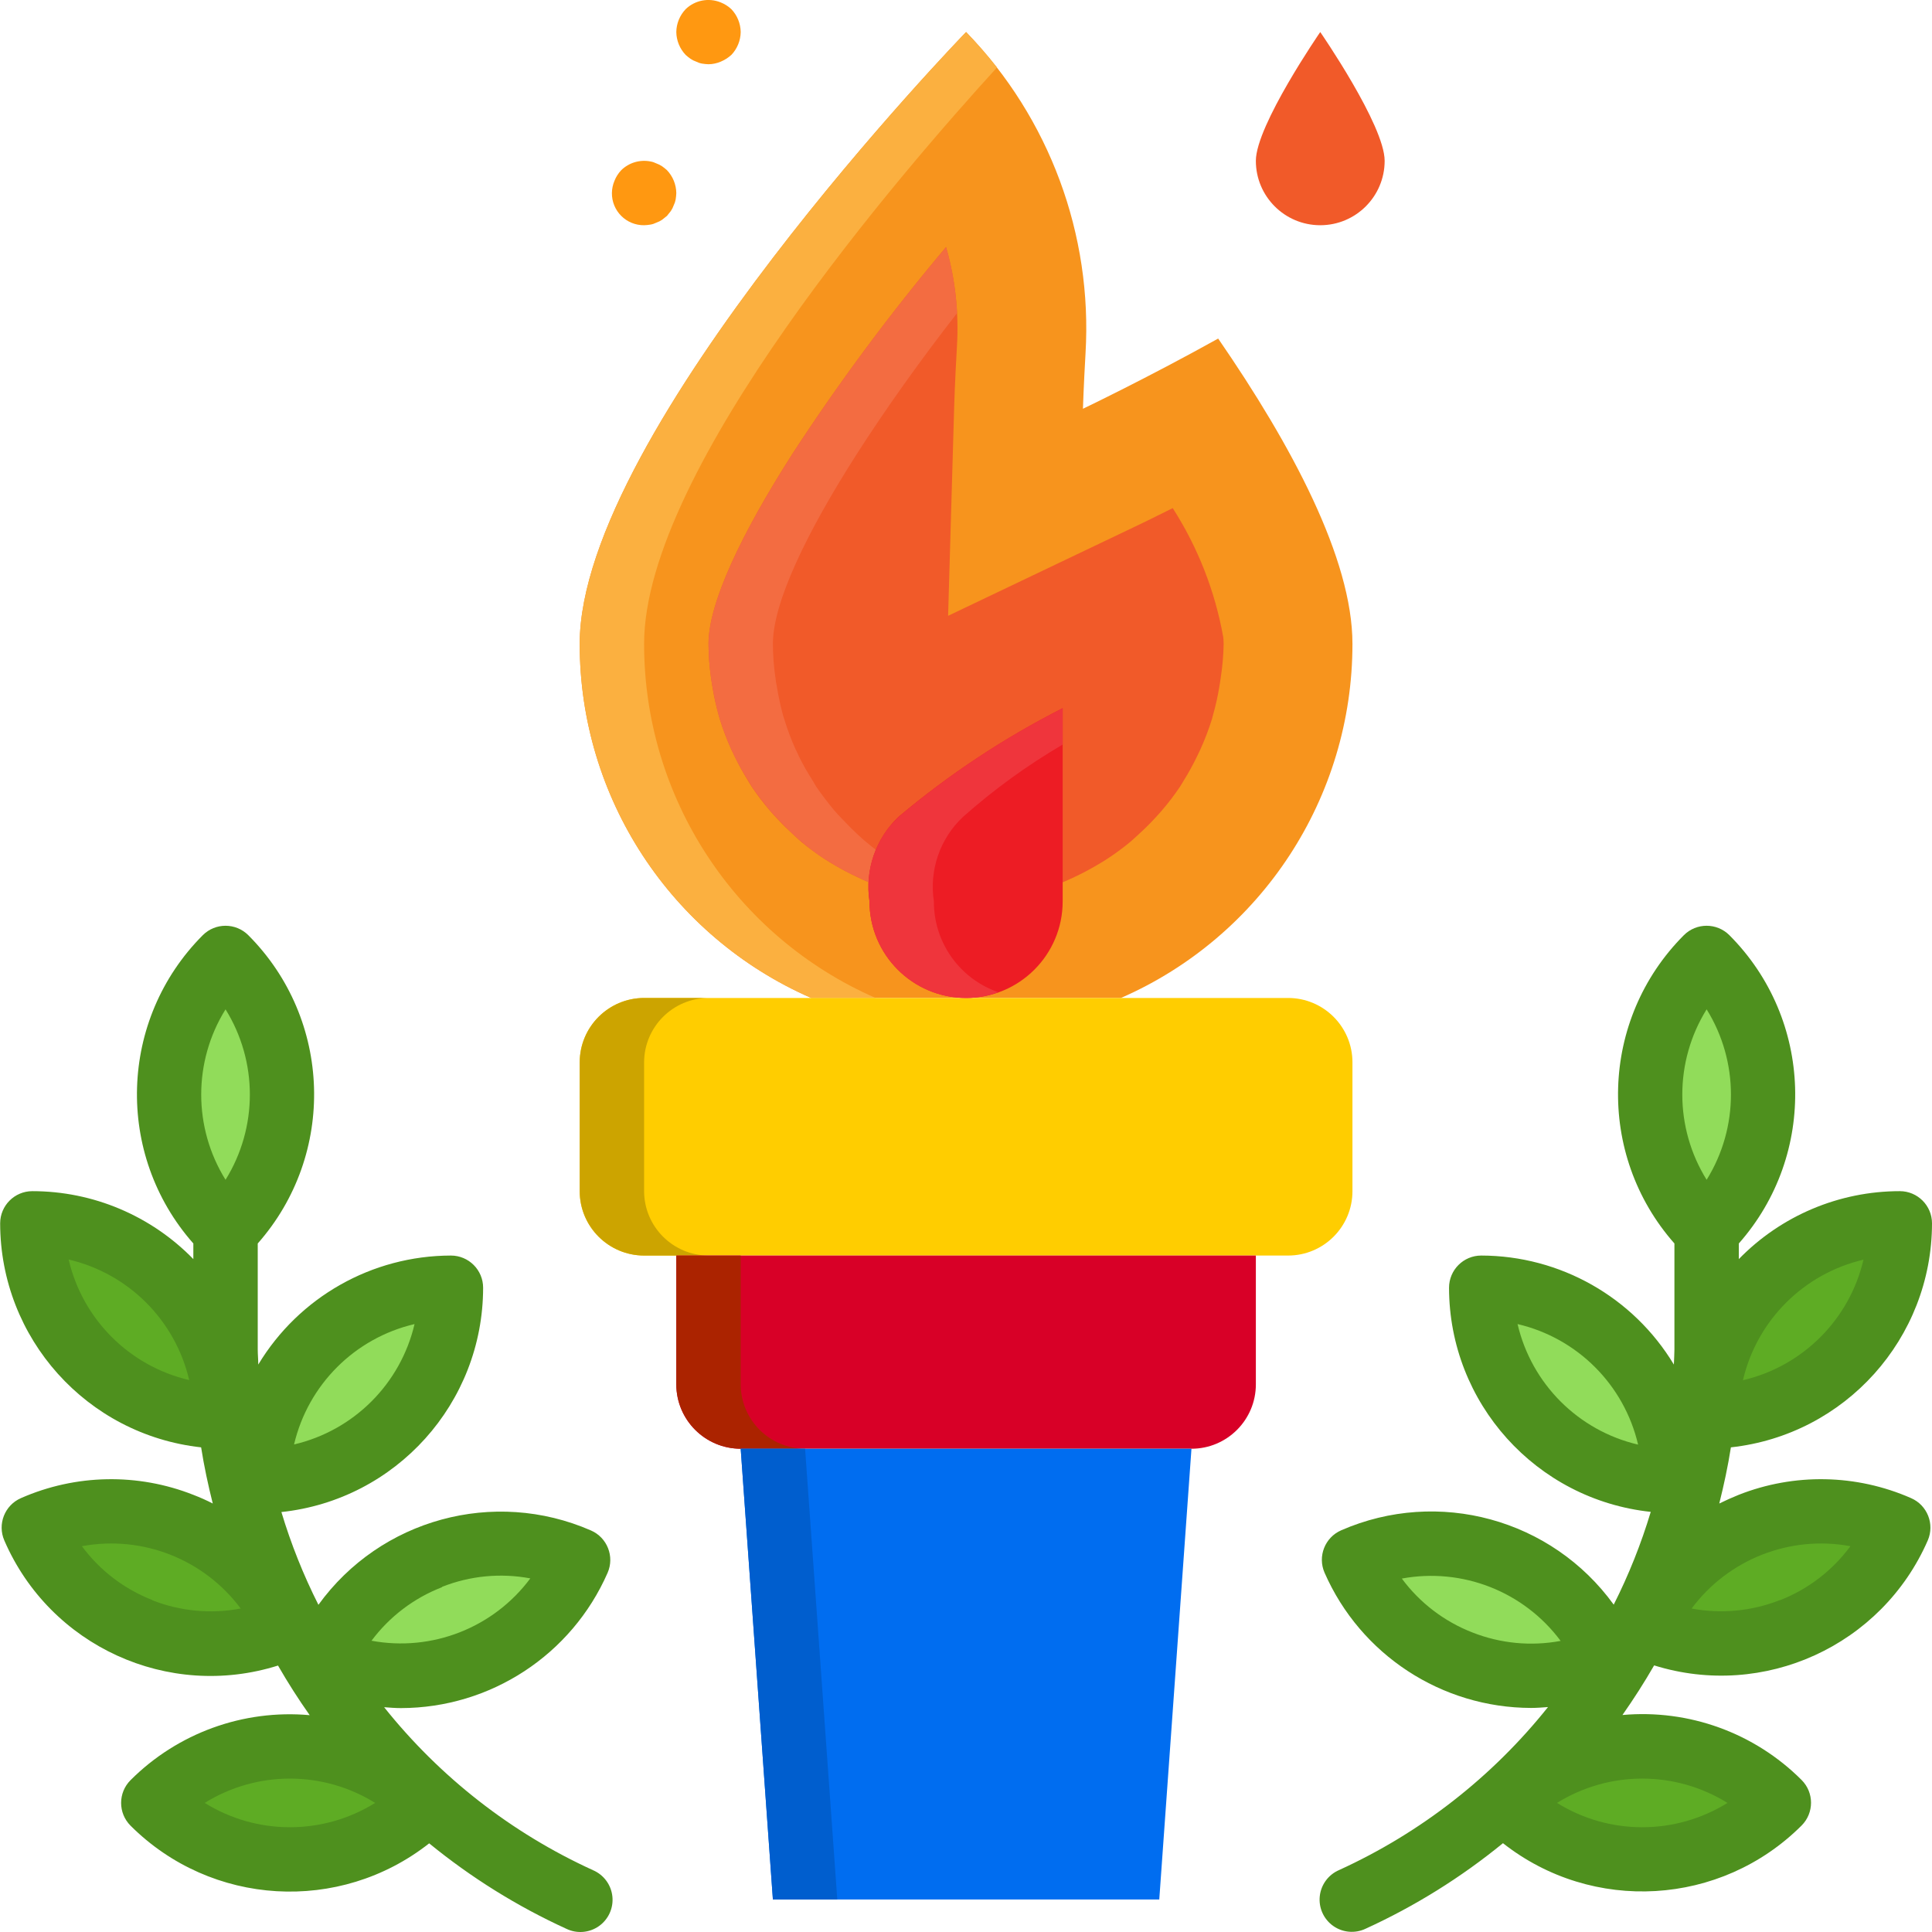 <svg height="480pt" viewBox="0 0 480 480.036" width="480pt" xmlns="http://www.w3.org/2000/svg"><path d="m336.02 159.961c.02 38.16-22.562 72.707-57.523 88h-76.957c-34.961-15.293-57.539-49.84-57.52-88 0-53.039 96-152 96-152l.16.16c20.562 21.254 31.27 50.16 29.52 79.68-.48 8.32-.641 13.762-.641 13.762s15.758-7.52 33.598-17.441c18.242 26.48 33.363 54.719 33.363 75.84zm0 0" fill="#f7941d"/><path d="m247.699 16.762c-23.121 25.359-87.68 99.68-87.68 143.199-.02 38.16 22.559 72.707 57.52 88h-16c-34.961-15.293-57.539-49.84-57.52-88 0-53.039 96-152 96-152l.16.16c2.637 2.801 5.199 5.68 7.52 8.641zm0 0" fill="#fbb040"/><path d="m144.02 263.961v32c0 8.836 7.16 16 16 16h160c8.836 0 16-7.164 16-16v-32c0-8.836-7.164-16-16-16h-160c-8.84 0-16 7.164-16 16zm0 0" fill="#ffcd00"/><path d="m176.02 311.961h-16c-8.828-.027-15.977-7.172-16-16v-32c.023-8.824 7.172-15.973 16-16h16c-8.828.027-15.977 7.176-16 16v32c.023 8.828 7.172 15.973 16 16zm0 0" fill="#cca400"/><path d="m168.02 343.961c0 8.836 7.16 16 16 16h112c8.836 0 16-7.164 16-16v-32h-144zm0 0" fill="#d80027"/><path d="m200.02 359.961h-16c-8.828-.027-15.977-7.172-16-16v-32h16v32c.023 8.828 7.172 15.973 16 16zm0 0" fill="#ab2300"/><path d="m424.02 351.961c26.508 0 48-21.488 48-48-26.512 0-48 21.492-48 48zm0 0" fill="#5eac24"/><path d="m368.02 319.961c0 26.512 21.488 48 48 48 0-26.508-21.492-48-48-48zm0 0" fill="#91dc5a"/><path d="m471.609 379.562c-24.301-10.609-52.598.496-63.199 24.801 24.301 10.605 52.598-.5 63.199-24.801zm0 0" fill="#5eac24"/><path d="m336.426 387.562c10.602 24.301 38.898 35.406 63.199 24.801-10.602-24.305-38.898-35.41-63.199-24.801zm0 0" fill="#91dc5a"/><path d="m374.074 447.961c18.746 18.75 49.141 18.75 67.887 0-18.746-18.75-49.141-18.75-67.887 0zm0 0" fill="#5eac24"/><path d="m424.02 238.016c-18.75 18.746-18.75 49.145 0 67.891 18.746-18.746 18.746-49.145 0-67.891zm0 0" fill="#91dc5a"/><path d="m8.02 303.961c0 26.512 21.488 48 48 48 0-26.508-21.492-48-48-48zm0 0" fill="#5eac24"/><path d="m64.02 367.961c26.508 0 48-21.488 48-48-26.512 0-48 21.492-48 48zm0 0" fill="#91dc5a"/><path d="m8.426 379.562c10.602 24.301 38.898 35.406 63.199 24.801-10.602-24.305-38.898-35.41-63.199-24.801zm0 0" fill="#5eac24"/><path d="m80.426 412.363c24.301 10.605 52.598-.5 63.199-24.801-24.301-10.609-52.598.496-63.199 24.801zm0 0" fill="#91dc5a"/><path d="m105.961 447.961c-18.746-18.75-49.141-18.75-67.887 0 18.746 18.75 49.141 18.75 67.887 0zm0 0" fill="#5eac24"/><path d="m56.02 305.906c18.746-18.746 18.746-49.145 0-67.891-18.75 18.746-18.75 49.145 0 67.891zm0 0" fill="#91dc5a"/><path d="m312.02 39.961c0 8.836 7.16 16 16 16 8.836 0 16-7.164 16-16 0-8.84-16-32-16-32s-16 23.199-16 32zm0 0" fill="#f15a29"/><path d="m288.02 471.961h-96l-8-112h112zm0 0" fill="#006df0"/><path d="m208.02 471.961h-16l-8-112h16zm0 0" fill="#005ece"/><path d="m303.938 158.426c-2.023-11.449-6.297-22.387-12.574-32.176-5.023 2.52-8.227 4.047-8.52 4.191l-47.289 22.566 1.52-52.383s.047-1.672.168-4.52c.105-2.527.273-5.984.512-10.145.492-8.285-.426-16.594-2.711-24.574-13.762 16.328-26.508 33.484-38.168 51.375-12.641 19.777-20.855 37.008-20.855 47.199.016 2.828.227 5.648.621 8.449.09.688.203 1.367.312 2.039.406 2.504.957 4.984 1.656 7.426.066.238.113.488.184.719.812 2.613 1.785 5.172 2.922 7.664.277.617.582 1.215.879 1.824.961 1.992 2.031 3.93 3.199 5.809.312.504.594 1.031.922 1.52 1.406 2.098 2.938 4.109 4.582 6.023.609.719 1.258 1.398 1.891 2.09 1.258 1.344 2.57 2.633 3.934 3.871.664.59 1.297 1.223 1.984 1.801 1.887 1.555 3.863 3 5.914 4.336.797.535 1.672 1.023 2.52 1.527 1.695 1 3.445 1.926 5.246 2.773 1.047.488 2.082.984 3.16 1.418 15.387 6.262 32.613 6.262 48 0 1.09-.441 2.145-.938 3.199-1.434 1.797-.848 3.547-1.773 5.25-2.773.848-.504 1.695-.992 2.52-1.531 2.051-1.332 4.023-2.777 5.91-4.336.691-.574 1.32-1.207 1.984-1.797 1.371-1.238 2.684-2.531 3.938-3.875.633-.688 1.281-1.367 1.887-2.086 1.648-1.914 3.18-3.926 4.586-6.023.328-.488.605-1.016.918-1.52 1.172-1.879 2.238-3.816 3.203-5.809.293-.609.598-1.207.879-1.824 1.133-2.492 2.109-5.051 2.918-7.664.074-.234.121-.48.184-.719.699-2.441 1.254-4.922 1.656-7.426.113-.672.227-1.352.312-2.039.434-2.793.676-5.609.73-8.434 0-.52-.066-1.016-.082-1.535zm0 0" fill="#f15a29"/><path d="m231.938 219.242c5.141 2.121 10.555 3.523 16.082 4.16-2.648.387-5.324.574-8 .559-8.258.004-16.438-1.598-24.082-4.719-1.07-.414-2.109-.895-3.121-1.441-1.84-.801-3.52-1.758-5.277-2.719-.801-.559-1.68-1.039-2.48-1.52-2.07-1.332-4.051-2.801-5.922-4.402-.719-.559-1.359-1.199-2-1.758-1.359-1.281-2.641-2.562-3.918-3.922-.641-.641-1.281-1.359-1.922-2.078-1.598-1.922-3.117-3.922-4.559-6-.32-.48-.559-1.039-.879-1.52-1.203-1.859-2.297-3.781-3.281-5.762-.32-.641-.559-1.281-.879-1.84-1.125-2.496-2.09-5.059-2.883-7.68l-.238-.719c-.664-2.453-1.199-4.934-1.602-7.441-.145-.66-.25-1.328-.32-2-.414-2.809-.629-5.641-.637-8.48 0-10.16 8.238-27.438 20.879-47.199 11.648-17.891 24.391-35.043 38.16-51.359 1.547 5.34 2.457 10.844 2.719 16.398-9.281 11.922-17.758 23.84-24.879 34.961-12.641 19.762-20.879 37.039-20.879 47.199.008 2.84.223 5.672.637 8.48.07.672.176 1.34.32 2 .402 2.508.938 4.988 1.602 7.441l.238.719c.793 2.621 1.758 5.184 2.883 7.68.32.559.559 1.199.879 1.84.984 1.98 2.078 3.902 3.281 5.762.32.48.559 1.039.879 1.52 1.441 2.078 2.961 4.078 4.559 6 .641.719 1.281 1.438 1.922 2.078 1.277 1.359 2.559 2.641 3.918 3.922.641.559 1.281 1.199 2 1.758 1.871 1.602 3.852 3.07 5.922 4.402.801.48 1.68.961 2.48 1.52 1.758.961 3.438 1.918 5.277 2.719 1.012.547 2.051 1.027 3.121 1.441zm0 0" fill="#f36c41"/><path d="m264.02 223.961v-48c-14.59 7.406-28.281 16.465-40.801 27-5.68 5.41-8.363 13.246-7.199 21 0 13.254 10.742 24 24 24 13.254 0 24-10.746 24-24zm0 0" fill="#ed1c24"/><path d="m239.219 203c-5.699 5.383-8.391 13.215-7.199 20.961-.051 10.172 6.383 19.242 16 22.562-2.559.969-5.27 1.457-8 1.438-13.258 0-24-10.746-24-24-1.191-7.746 1.5-15.578 7.199-20.961 12.504-10.562 26.199-19.637 40.801-27.039v9.039c-8.84 5.172-17.145 11.203-24.801 18zm0 0" fill="#ef353c"/><path d="m474.809 372.227c-13.602-5.973-29.027-6.262-42.848-.801-1.598.641-3.199 1.367-4.801 2.145 1.152-4.594 2.152-9.234 2.891-13.953 28.406-3.105 49.93-27.082 49.969-55.656 0-4.418-3.582-8-8-8-15.066 0-29.492 6.086-40 16.879v-3.879c19.547-22.152 18.52-55.684-2.344-76.598-3.125-3.125-8.191-3.125-11.312 0-20.867 20.914-21.895 54.445-2.344 76.598v26.336c0 1.258-.105 2.496-.137 3.746-10.121-16.781-28.27-27.051-47.863-27.082-4.418 0-8 3.582-8 8 .035 28.637 21.645 52.645 50.117 55.688-2.387 7.938-5.465 15.648-9.199 23.051-15.422-21.312-43.605-29-67.711-18.473-4.055 1.766-5.906 6.484-4.137 10.535 8.941 20.387 29.082 33.566 51.344 33.602 1.398 0 2.793-.113 4.176-.219-13.879 17.391-31.66 31.262-51.902 40.496-2.668 1.145-4.508 3.637-4.809 6.523-.301 2.887.98 5.707 3.355 7.375 2.371 1.668 5.465 1.922 8.074.664 12.227-5.59 23.684-12.727 34.09-21.234 22.281 17.527 54.145 15.641 74.199-4.391 3.125-3.125 3.125-8.188 0-11.312-11.711-11.715-28.016-17.625-44.512-16.145 2.805-3.988 5.43-8.098 7.871-12.328 27.277 8.504 56.578-4.883 68-31.07 1.738-4.051-.125-8.742-4.168-10.496zm-11.816-59.242c-3.473 14.867-15.082 26.477-29.949 29.953 3.473-14.867 15.082-26.477 29.949-29.953zm-85.949 16c14.867 3.477 26.477 15.086 29.949 29.953-14.867-3.477-26.477-15.086-29.949-29.953zm-11.242 76.617c-6.98-2.719-13.055-7.359-17.512-13.383 15.031-2.781 30.332 3.223 39.457 15.488-7.367 1.379-14.973.648-21.945-2.105zm58.219-154.816c8.055 12.969 8.055 29.383 0 42.352-8.059-12.969-8.059-29.383 0-42.352zm5.176 197.176c-12.969 8.059-29.387 8.059-42.352 0 12.965-8.055 29.383-8.055 42.352 0zm13.039-50.398c-6.973 2.754-14.578 3.484-21.945 2.102 9.125-12.262 24.43-18.27 39.457-15.488-4.453 6.039-10.523 10.695-17.512 13.426zm0 0" fill="#4e901e"/><path d="m147.328 464.68c-20.242-9.23-38.023-23.105-51.902-40.496 1.383.105 2.777.219 4.176.219 22.262-.035 42.402-13.215 51.344-33.602 1.77-4.051-.082-8.77-4.137-10.535-24.105-10.527-52.289-2.84-67.711 18.473-3.734-7.398-6.812-15.113-9.199-23.047 28.488-3.047 50.102-27.078 50.121-55.73 0-4.418-3.582-8-8-8-19.594.031-37.746 10.301-47.867 27.082 0-1.25-.133-2.488-.133-3.746v-26.336c19.547-22.152 18.52-55.684-2.344-76.598-3.125-3.125-8.191-3.125-11.312 0-20.867 20.914-21.895 54.445-2.344 76.598v3.879c-10.512-10.793-24.938-16.879-40-16.879-4.418 0-8 3.582-8 8 .035 28.566 21.543 52.535 49.934 55.656.738 4.719 1.738 9.359 2.891 13.953-1.555-.801-3.137-1.504-4.801-2.145-13.82-5.461-29.246-5.172-42.848.801-4.055 1.766-5.906 6.484-4.137 10.535 11.363 26.246 40.719 39.66 68 31.07 2.43 4.23 5.055 8.34 7.871 12.328-16.496-1.48-32.801 4.434-44.512 16.145-3.125 3.125-3.125 8.188 0 11.312 20.055 20.035 51.922 21.918 74.199 4.391 10.406 8.508 21.863 15.645 34.09 21.234 2.613 1.258 5.703 1.008 8.074-.66 2.375-1.672 3.66-4.492 3.355-7.379-.301-2.883-2.141-5.379-4.809-6.523zm-37.527-70.398c6.969-2.762 14.578-3.492 21.945-2.105-9.125 12.266-24.426 18.27-39.457 15.488 4.469-5.992 10.539-10.605 17.512-13.301zm-6.809-65.336c-3.473 14.867-15.082 26.477-29.949 29.953 3.488-14.852 15.094-26.445 29.949-29.914zm-85.949-16c14.867 3.477 26.477 15.086 29.949 29.953-14.855-3.469-26.461-15.062-29.949-29.914zm20.801 84.617c-6.984-2.723-13.055-7.359-17.516-13.387 15.031-2.781 30.332 3.227 39.457 15.488-7.375 1.402-14.996.688-21.984-2.062zm18.176-146.777c8.055 12.969 8.055 29.383 0 42.352-8.059-12.969-8.059-29.383 0-42.352zm-5.176 197.176c12.965-8.055 29.383-8.055 42.352 0-12.969 8.059-29.387 8.059-42.352 0zm0 0" fill="#4e901e"/><g fill="#ff9811"><path d="m171.539 14.602c.445.305.93.547 1.438.719.453.23.941.395 1.441.48.527.09 1.062.145 1.602.16 1.043-.012 2.078-.23 3.039-.641.969-.406 1.859-.973 2.641-1.68 1.461-1.531 2.289-3.562 2.32-5.68-.031-2.117-.859-4.145-2.32-5.68-.766-.723-1.664-1.293-2.641-1.68-2.984-1.215-6.402-.559-8.719 1.68-1.461 1.535-2.289 3.562-2.32 5.68.031 2.117.859 4.148 2.32 5.68.379.344.777.664 1.199.961zm0 0"/><path d="m160.02 55.961c.535-.016 1.07-.07 1.598-.16.504-.086.988-.25 1.441-.48.508-.172.992-.414 1.438-.719l1.203-.961.957-1.199c.305-.445.547-.93.723-1.441.23-.453.391-.938.48-1.438.086-.531.141-1.066.16-1.602-.031-2.117-.859-4.145-2.32-5.68-.383-.344-.781-.664-1.203-.961-.445-.301-.93-.543-1.438-.719-.453-.23-.938-.395-1.441-.48-2.633-.523-5.355.285-7.277 2.16-.727.766-1.297 1.66-1.684 2.641-.41.961-.625 1.996-.637 3.039-.023 2.129.812 4.176 2.316 5.68 1.508 1.508 3.555 2.344 5.684 2.32zm0 0"/></g></svg>